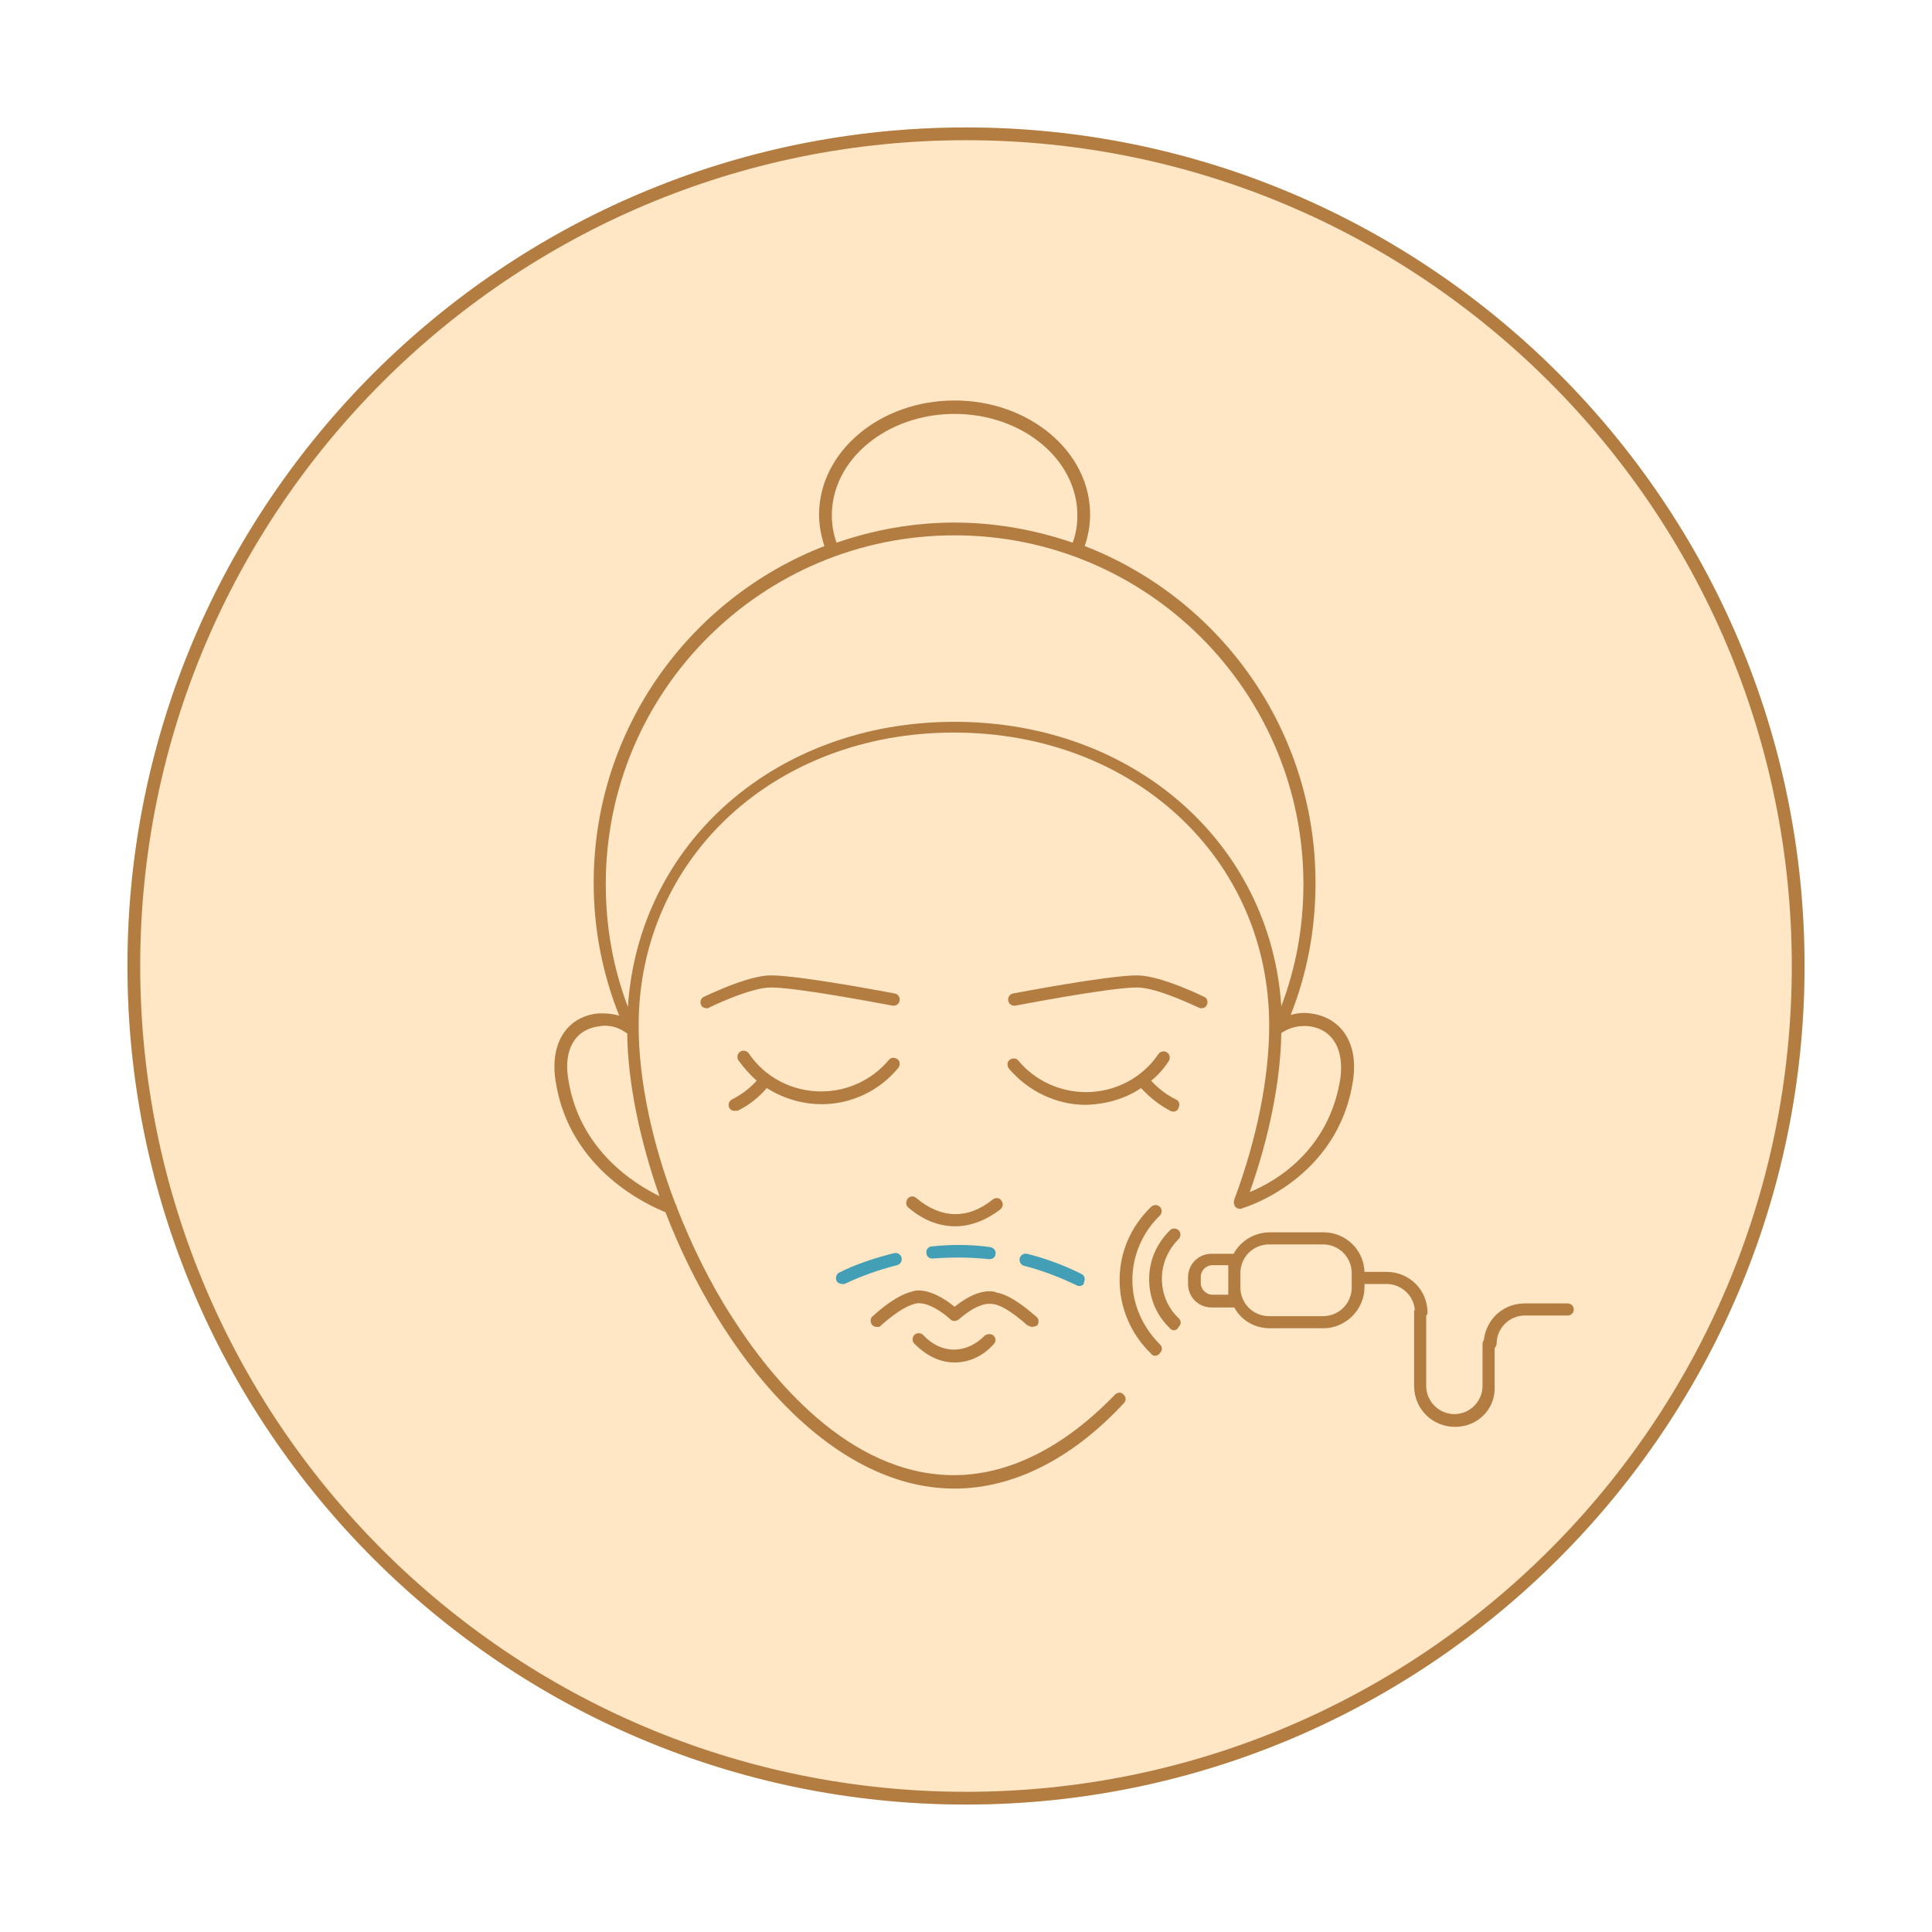<?xml version="1.0" encoding="UTF-8"?> <svg xmlns="http://www.w3.org/2000/svg" xmlns:xlink="http://www.w3.org/1999/xlink" x="0px" y="0px" viewBox="0 0 288 288" style="enable-background:new 0 0 288 288;" xml:space="preserve"> <style type="text/css"> .st0{display:none;} .st1{display:inline;} .st2{fill:#FFE6EE;} .st3{fill:#A97C50;} .st4{fill:none;stroke:#A97C50;stroke-width:0.5;stroke-linecap:round;stroke-linejoin:round;stroke-miterlimit:10;} .st5{fill:none;stroke:#A97C50;stroke-width:0.5;stroke-linecap:round;stroke-miterlimit:10;} .st6{fill:#429FB5;} .st7{display:inline;fill:none;stroke:#231F20;stroke-width:0.25;stroke-miterlimit:10;} .st8{fill:#FFE6C5;} .st9{fill:#B37C41;} .st10{fill:none;stroke:#004294;stroke-linecap:round;stroke-miterlimit:10;} </style> <g id="Bg_x5F_2"> <circle class="st8" cx="144" cy="144" r="124.2"></circle> <path class="st8" d="M144,269c-68.9,0-125-56.1-125-125S75.1,19,144,19s125,56.1,125,125S212.9,269,144,269z M144,20.9 C76.1,20.9,20.9,76.1,20.9,144S76.1,267.1,144,267.1S267.1,211.9,267.1,144S211.9,20.9,144,20.9z"></path> </g> <g id="Container"> <path class="st9" d="M144,269c-68.9,0-125-56.1-125-125S75.1,19,144,19s125,56.1,125,125S212.9,269,144,269z M144,20.9 C76.1,20.9,20.9,76.1,20.9,144S76.1,267.1,144,267.1S267.1,211.9,267.1,144S211.9,20.9,144,20.9z"></path> </g> <g id="Icon"> <g> <path class="st9" d="M166.2,207.9c-7.6,7.9-15.9,12-24,12c-15.8,0-27.5-14.8-33.1-23.6c-3.3-5.1-6-10.7-8.2-16.3 c0-0.2-0.1-0.3-0.2-0.5c-3.5-9.1-5.5-18.5-5.5-26.6c0-24.9,20.2-43.7,47-43.7s47,18.8,47,43.7c0,7.6-1.8,16.8-5.2,25.9 c-0.1,0.3-0.1,0.6,0,0.8c0.1,0.4,0.5,0.6,0.9,0.6c0.1,0,0.2,0,0.3-0.1c0.1,0,14.3-4.2,16.5-19.1c0.8-5.3-1.6-9.2-6.1-9.9 c-1.1-0.2-2.2-0.1-3.2,0.2c2.5-6.3,3.7-12.9,3.7-19.7c0-22.9-14.3-42.4-34.4-50.2c0.5-1.5,0.8-3.1,0.8-4.7c0-9.4-9.1-17-20.2-17 c-11.2,0-20.2,7.7-20.2,17c0,1.6,0.3,3.2,0.8,4.7c-20.1,7.8-34.4,27.3-34.4,50.2c0,6.9,1.3,13.5,3.8,19.8 c-1.1-0.3-2.2-0.4-3.4-0.3c-4.5,0.6-6.9,4.5-6.1,9.9c2,13.6,14.2,18.8,16.4,19.7c8.2,21.3,24.4,41.2,43.1,41.2 c8.6,0,17.4-4.3,25.2-12.7c0.4-0.4,0.4-0.9,0-1.3C167.2,207.5,166.6,207.5,166.2,207.9z M195.3,153c3.4,0.5,5.1,3.5,4.5,7.8 c-1.7,10.8-9.8,15.4-13.5,16.9c2.9-8.2,4.6-16.6,4.7-23.7c0,0,0,0,0,0C192.3,153.1,193.8,152.8,195.3,153z M124,76.8 c0-8.3,8.2-15.1,18.3-15.1c10.1,0,18.3,6.8,18.3,15.1c0,1.4-0.2,2.8-0.7,4.1c-5.5-1.9-11.5-3-17.6-3c-6.2,0-12.1,1.1-17.6,3 C124.2,79.5,124,78.1,124,76.8z M142.3,79.8c28.7,0,52,23.3,52,52c0,6.3-1.1,12.4-3.3,18.2c-1.6-24.3-22-42.4-48.7-42.4 c-26.7,0-47.1,18.1-48.7,42.5c-2.2-5.8-3.3-11.9-3.3-18.3C90.3,103,113.6,79.8,142.3,79.8z M84.7,160.8c-0.7-4.3,1-7.3,4.5-7.8 c1.5-0.3,3,0.1,4.2,1c0,0,0.1,0,0.1,0.1c0.1,7.4,1.9,15.9,4.8,24.2C94.6,176.5,86.3,171.4,84.7,160.8z"></path> <path class="st9" d="M179.1,150.3c0.3,0,0.6-0.1,0.8-0.5c0.2-0.4,0.1-1-0.4-1.2c-0.2-0.1-6.5-3.2-10-3.2c-4.4,0-17.9,2.6-18.5,2.7 c-0.5,0.1-0.8,0.6-0.7,1.1c0.1,0.5,0.6,0.8,1.1,0.7c0.1,0,13.9-2.7,18.1-2.7c3.1,0,9.1,3,9.2,3C178.8,150.3,179,150.3,179.1,150.3 z"></path> <path class="st9" d="M170.1,162.2c1.3,1.4,2.8,2.6,4.4,3.4c0.1,0.1,0.3,0.1,0.4,0.1c0.4,0,0.7-0.2,0.8-0.6c0.2-0.4,0.1-1-0.4-1.2 c-1.4-0.7-2.6-1.6-3.7-2.8c1-0.8,1.9-1.8,2.6-2.9c0.3-0.4,0.2-1-0.2-1.3s-1-0.2-1.3,0.2c-2.4,3.6-6.5,5.7-10.8,5.7 c-3.9,0-7.6-1.7-10.1-4.7c-0.3-0.4-0.9-0.4-1.3-0.1c-0.4,0.3-0.4,0.9-0.1,1.3c2.9,3.4,7.1,5.4,11.5,5.4 C164.9,164.6,167.7,163.8,170.1,162.2z"></path> <path class="st9" d="M133,149.9c0.5,0.1,1-0.2,1.1-0.7c0.1-0.5-0.2-1-0.7-1.1c-0.6-0.1-14.1-2.7-18.5-2.7c-3.5,0-9.7,3.1-10,3.2 c-0.4,0.2-0.6,0.7-0.4,1.2c0.1,0.3,0.5,0.5,0.8,0.5c0.2,0,0.3,0,0.4-0.1c0,0,6.1-3,9.2-3C119.1,147.2,132.9,149.9,133,149.9z"></path> <path class="st9" d="M109.5,165.6c0.1,0,0.3-0.1,0.4,0c1.7-0.8,3.2-2,4.4-3.4c2.4,1.5,5.2,2.4,8.2,2.4c4.4,0,8.6-2,11.4-5.4 c0.3-0.4,0.3-1-0.1-1.3c-0.4-0.3-1-0.3-1.3,0.1c-2.5,3-6.2,4.7-10.1,4.7c-4.3,0-8.4-2.1-10.8-5.7c-0.3-0.4-0.9-0.5-1.3-0.2 c-0.4,0.3-0.5,0.9-0.2,1.3c0.8,1.1,1.7,2.1,2.7,3c-1.1,1.2-2.3,2.1-3.7,2.8c-0.4,0.2-0.6,0.7-0.4,1.2 C108.8,165.4,109.2,165.6,109.5,165.6z"></path> <path class="st9" d="M149.1,180.3c0.4-0.3,0.5-0.9,0.2-1.3c-0.3-0.5-0.9-0.5-1.3-0.2c-3.7,3-7.7,2.9-11.4-0.2 c-0.4-0.4-1-0.3-1.3,0.1c-0.3,0.4-0.3,1,0.1,1.3c2.2,1.9,4.6,2.8,7,2.8C144.7,182.8,147,181.9,149.1,180.3z"></path> <path class="st9" d="M153.8,197.8c0.3,0,0.5-0.1,0.8-0.2c0.3-0.4,0.3-1-0.1-1.3c-2.5-2.2-4.5-3.4-5.9-3.6 c-0.3-0.2-2.6-0.9-6.3,2.1c-3.8-3.1-6.1-2.4-6.2-2.3c-1.5,0.3-3.6,1.5-6,3.7c-0.4,0.3-0.4,0.9-0.1,1.3c0.2,0.2,0.4,0.3,0.7,0.3 s0.5,0,0.6-0.2c2.7-2.4,4.3-3.1,5.3-3.3c0,0,1.8-0.5,5,2.3l0,0c0.3,0.4,0.9,0.4,1.3,0.1c3.3-2.9,5-2.3,5.2-2.3 c0.8,0.1,2.4,0.8,5.1,3.2C153.4,197.6,153.6,197.8,153.8,197.8z"></path> <path class="st9" d="M146.8,199.1c-2.8,2.8-6.5,2.8-9.2-0.1c-0.3-0.3-0.9-0.4-1.3,0c-0.3,0.3-0.4,0.9,0,1.3c1.8,1.8,3.8,2.8,6,2.8 c2.1,0,4.2-0.9,5.8-2.7c0.4-0.4,0.4-0.9,0-1.3C147.8,198.8,147.2,198.8,146.8,199.1z"></path> <path class="st9" d="M233.7,194.3h-6.4c-3.2,0-5.7,2.3-6.1,5.4c-0.1,0.2-0.2,0.4-0.2,0.6v6.3c0,2.3-1.9,4.2-4.2,4.2 c-2.3,0-4.2-1.9-4.2-4.2v-10.5c0.1-0.1,0.2-0.2,0.2-0.4c0-3.4-2.7-6.1-6.1-6.1h-3.3c-0.1-3.3-2.8-5.9-6.1-5.9h-8 c-2.3,0-4.4,1.3-5.4,3.2h-3.3c-1.9,0-3.5,1.5-3.5,3.5v1c0,1.9,1.5,3.5,3.5,3.5h3.4c1,1.9,3,3.1,5.3,3.1h8c3.3,0,6.1-2.8,6.1-6.1 v-0.5h3.3c2.2,0,4,1.7,4.2,3.8c0,0.1-0.1,0.2-0.1,0.3v11.1c0,3.4,2.7,6.1,6.1,6.1s6.1-2.7,5.9-6.1V201c0.1-0.2,0.3-0.4,0.3-0.7 c0-2.3,1.9-4.2,4.2-4.2h6.4c0.5,0,0.9-0.4,0.9-0.9S234.2,194.3,233.7,194.3z M183.1,193h-2.4c-0.9,0-1.7-0.8-1.7-1.7v-1 c0-0.9,0.8-1.7,1.7-1.7h2.4V193z M201.5,191.9c0,2.4-1.9,4.3-4.3,4.3h-8c-2.4,0-4.3-1.9-4.3-4.3v-2.1c0-2.4,1.9-4.3,4.3-4.3h8 c2.4,0,4.3,1.9,4.3,4.3V191.9z"></path> <path class="st9" d="M173.2,190.6c0-2.2,0.9-4.3,2.5-5.9c0.3-0.3,0.4-0.9,0-1.3c-0.3-0.3-0.9-0.4-1.3,0c-2,2-3.1,4.5-3.1,7.3 c0,2.8,1.1,5.4,3.1,7.3c0.1,0.2,0.4,0.3,0.6,0.3c0.2,0,0.5-0.1,0.7-0.5c0.4-0.4,0.4-0.9,0-1.3C174.1,195,173.2,192.9,173.2,190.6z "></path> <path class="st9" d="M168.8,190.8c0-3.6,1.5-7.1,4.1-9.6c0.3-0.3,0.4-0.9,0-1.3c-0.3-0.3-0.9-0.4-1.3,0c-3,2.9-4.7,6.7-4.7,10.9 c0,4.2,1.7,8.1,4.7,11c0.1,0.2,0.4,0.3,0.6,0.3s0.5-0.1,0.7-0.4c0.4-0.4,0.4-0.9,0-1.3C170.3,197.8,168.8,194.4,168.8,190.8z"></path> </g> </g> <g id="Treatment_Area"> <path class="st6" d="M160.9,191.7c-0.1,0-0.3,0-0.4-0.1c-2.5-1.2-5.1-2.2-7.8-2.9c-0.5-0.1-0.8-0.6-0.7-1.1s0.6-0.8,1.1-0.7 c2.8,0.7,5.5,1.7,8.1,3c0.5,0.2,0.6,0.8,0.4,1.2C161.6,191.5,161.3,191.7,160.9,191.7z M125.5,191.4c-0.3,0-0.7-0.2-0.8-0.5 c-0.2-0.5,0-1,0.4-1.2c2.6-1.3,5.4-2.2,8.2-2.9c0.5-0.1,1,0.2,1.1,0.7s-0.2,1-0.7,1.1c-2.7,0.7-5.3,1.6-7.8,2.8 C125.8,191.4,125.6,191.4,125.5,191.4z M147.5,187.7h-0.1c-2.8-0.3-5.6-0.3-8.3-0.1c-0.5,0.1-1-0.3-1-0.8c-0.1-0.5,0.3-1,0.8-1 c2.8-0.3,5.8-0.3,8.7,0.1c0.5,0.1,0.9,0.5,0.8,1C148.4,187.4,148,187.7,147.5,187.7z"></path> </g> </svg> 